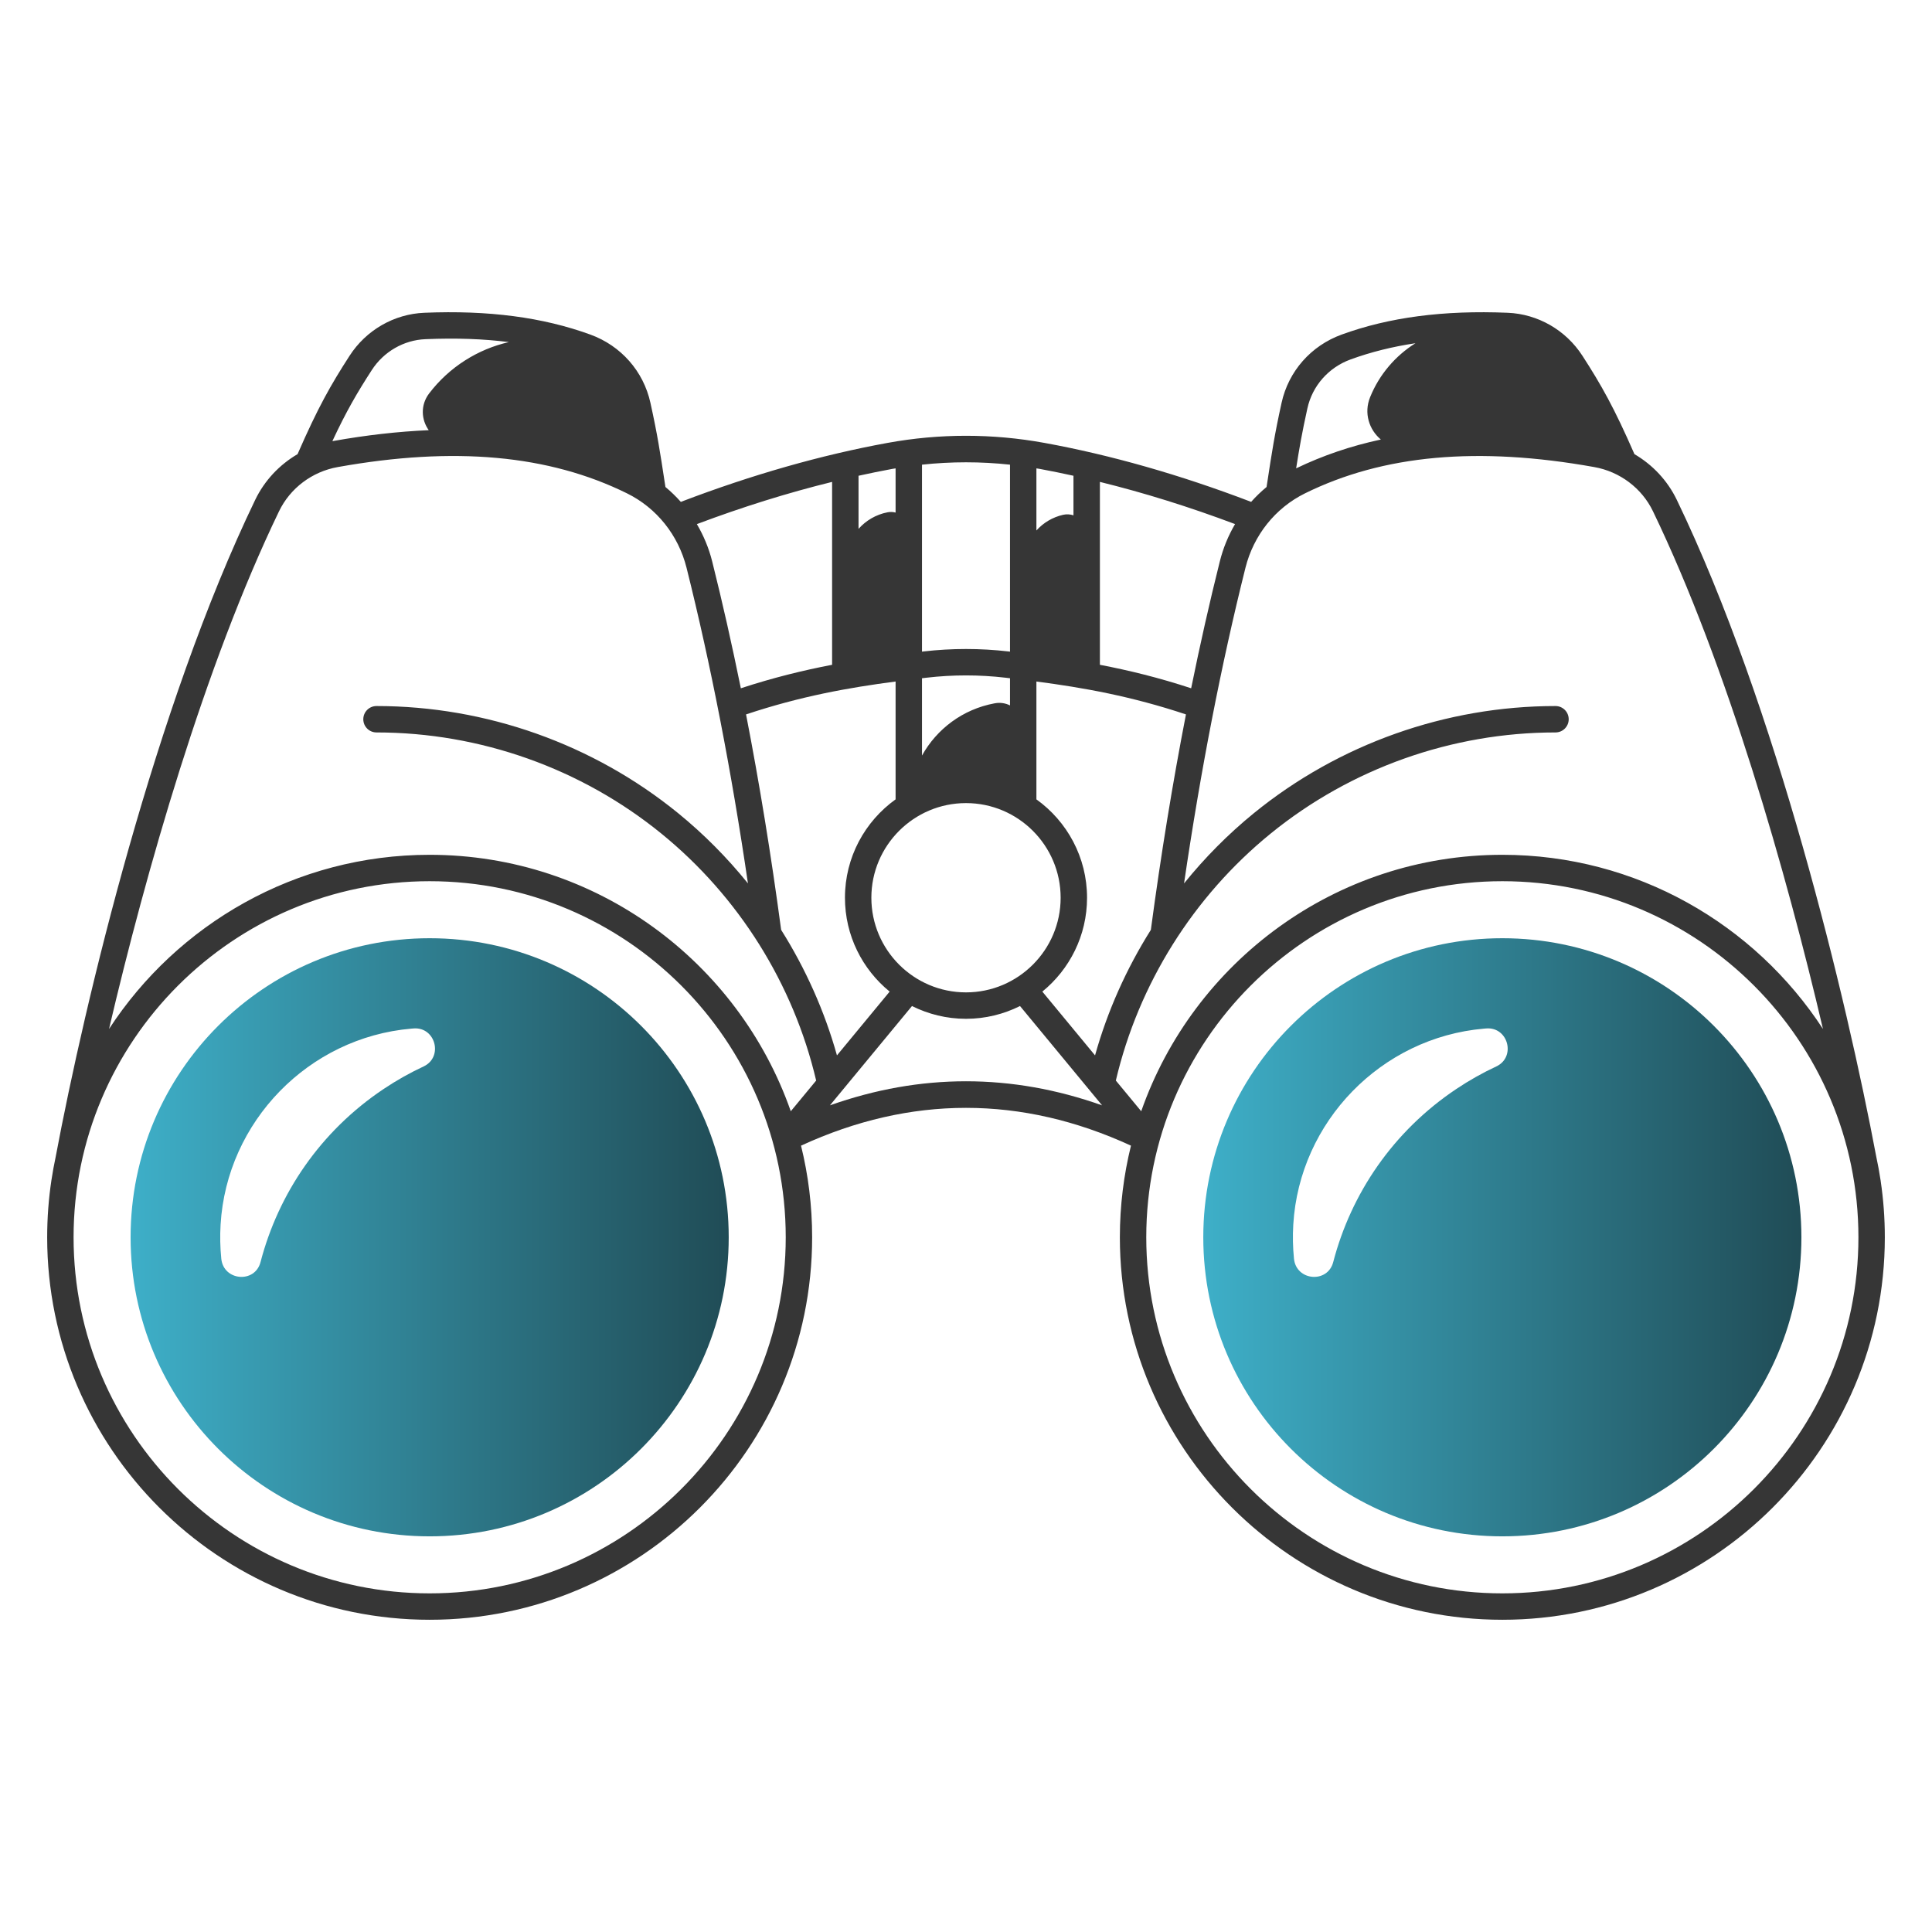 <svg width="72" height="72" viewBox="0 0 72 72" fill="none" xmlns="http://www.w3.org/2000/svg">
<path d="M55.988 34.965C49.833 34.965 44.843 39.955 44.843 46.11C44.843 52.265 49.833 57.255 55.988 57.255C62.143 57.255 67.133 52.265 67.133 46.11C67.133 39.955 62.143 34.965 55.988 34.965ZM55.761 39.744C55.251 39.982 54.752 40.262 54.27 40.585C51.91 42.164 50.349 44.487 49.685 47.035C49.476 47.837 48.308 47.736 48.223 46.911C48.181 46.494 48.171 46.067 48.197 45.634C48.425 41.798 51.477 38.664 55.305 38.334C55.334 38.332 55.362 38.33 55.391 38.327C56.209 38.266 56.504 39.397 55.761 39.744Z" fill="url(#paint0_linear_1367_90058)"/>
<path d="M16.012 34.965C9.857 34.965 4.867 39.955 4.867 46.11C4.867 52.265 9.857 57.255 16.012 57.255C22.167 57.255 27.157 52.265 27.157 46.11C27.157 39.955 22.167 34.965 16.012 34.965ZM15.785 39.744C15.275 39.982 14.776 40.262 14.294 40.585C11.934 42.164 10.373 44.487 9.709 47.035C9.5 47.837 8.332 47.736 8.247 46.911C8.205 46.494 8.195 46.067 8.221 45.634C8.449 41.798 11.501 38.664 15.329 38.334C15.357 38.332 15.386 38.33 15.415 38.327C16.233 38.266 16.528 39.397 15.785 39.744Z" fill="url(#paint1_linear_1367_90058)"/>
<path d="M70.087 44.009C70.086 44.005 70.087 44.001 70.086 43.996C70.085 43.992 70.084 43.986 70.083 43.981C70.039 43.687 69.985 43.395 69.923 43.107C68.816 37.23 66.2 26.322 62.488 18.625C62.142 17.909 61.588 17.32 60.911 16.925C60.154 15.191 59.676 14.348 58.972 13.258C58.354 12.301 57.313 11.702 56.186 11.656C53.798 11.557 51.774 11.822 49.998 12.469C48.856 12.885 48.02 13.835 47.761 15.01C47.498 16.203 47.401 16.842 47.224 18.002L47.201 18.149C46.995 18.32 46.802 18.505 46.625 18.705C46.618 18.702 46.612 18.698 46.605 18.695C43.98 17.693 41.397 16.957 38.926 16.506C36.984 16.152 35.015 16.152 33.074 16.506C30.603 16.957 28.02 17.693 25.395 18.695C25.388 18.698 25.381 18.702 25.374 18.706C25.197 18.506 25.005 18.32 24.799 18.149L24.776 18.002C24.599 16.842 24.502 16.203 24.239 15.01C23.98 13.835 23.144 12.885 22.002 12.469C20.226 11.822 18.202 11.557 15.814 11.656C14.687 11.702 13.646 12.301 13.028 13.258C12.324 14.348 11.846 15.191 11.089 16.925C10.412 17.32 9.858 17.909 9.512 18.625C5.79 26.342 3.173 37.269 2.071 43.133C2.013 43.408 1.961 43.686 1.919 43.967C1.918 43.97 1.918 43.973 1.917 43.977C1.917 43.979 1.917 43.982 1.916 43.985C1.812 44.678 1.758 45.388 1.758 46.11C1.758 53.97 8.152 60.364 16.012 60.364C23.872 60.364 30.266 53.97 30.266 46.11C30.266 44.933 30.122 43.789 29.852 42.695C33.934 40.817 38.066 40.817 42.148 42.695C41.878 43.789 41.734 44.933 41.734 46.11C41.734 53.97 48.128 60.364 55.988 60.364C63.848 60.364 70.242 53.97 70.242 46.11C70.242 45.396 70.189 44.695 70.087 44.009ZM48.722 15.222C48.908 14.377 49.511 13.694 50.335 13.394C51.096 13.117 51.893 12.919 52.749 12.791C52.006 13.258 51.406 13.949 51.061 14.799C50.818 15.396 51.025 16.015 51.458 16.378C51.457 16.379 51.456 16.38 51.455 16.381C50.341 16.62 49.294 16.977 48.31 17.451C48.308 17.451 48.306 17.451 48.304 17.451C48.421 16.704 48.523 16.124 48.722 15.222ZM40.99 17.959C42.635 18.364 44.321 18.889 46.027 19.531C45.776 19.959 45.583 20.426 45.459 20.922C45.079 22.439 44.723 24.018 44.391 25.65C43.186 25.254 42.066 24.981 40.99 24.775V17.959ZM38.624 17.455C38.666 17.462 38.708 17.467 38.75 17.475C39.165 17.551 39.584 17.638 40.005 17.73V19.205C39.886 19.165 39.753 19.155 39.619 19.185C39.223 19.275 38.881 19.484 38.624 19.769V17.455ZM38.624 25.398C40.376 25.627 42.166 25.947 44.197 26.624C43.7 29.181 43.262 31.865 42.889 34.653C41.977 36.102 41.272 37.678 40.809 39.331L38.845 36.954C39.861 36.126 40.511 34.866 40.511 33.456C40.511 31.947 39.766 30.609 38.624 29.79V25.398ZM34.36 17.317C35.452 17.199 36.548 17.199 37.64 17.317V24.276C37.64 24.279 37.641 24.282 37.641 24.285C37.622 24.283 37.603 24.28 37.584 24.278C36.533 24.156 35.467 24.156 34.416 24.278C34.398 24.28 34.379 24.283 34.36 24.285V17.317ZM34.36 25.276C34.417 25.269 34.473 25.262 34.53 25.256C35.505 25.142 36.495 25.142 37.47 25.256C37.527 25.262 37.583 25.269 37.64 25.276V26.289C37.473 26.205 37.278 26.172 37.078 26.209L37.06 26.212C35.881 26.431 34.911 27.166 34.36 28.157V25.276ZM36 29.929C37.945 29.929 39.527 31.511 39.527 33.456C39.527 35.401 37.945 36.983 36 36.983C34.055 36.983 32.473 35.401 32.473 33.456C32.473 31.511 34.055 29.929 36 29.929ZM33.155 36.954L31.191 39.331C30.728 37.678 30.023 36.102 29.111 34.653C28.738 31.865 28.3 29.181 27.803 26.624C29.834 25.947 31.624 25.627 33.376 25.398V29.79C32.234 30.609 31.489 31.947 31.489 33.456C31.489 34.866 32.139 36.126 33.155 36.954ZM31.995 17.73C32.416 17.638 32.835 17.551 33.25 17.475C33.292 17.467 33.334 17.462 33.376 17.455V19.102C33.283 19.077 33.182 19.072 33.08 19.091C32.646 19.174 32.271 19.399 31.995 19.709V17.73ZM31.01 17.959V24.775C29.934 24.981 28.814 25.255 27.609 25.65C27.277 24.018 26.921 22.439 26.541 20.922C26.417 20.426 26.221 19.96 25.97 19.532C27.677 18.89 29.364 18.364 31.01 17.959ZM13.855 13.792C14.3 13.104 15.047 12.673 15.855 12.64C16.989 12.592 18.014 12.628 18.963 12.749C17.808 13.013 16.746 13.675 15.993 14.662C15.661 15.098 15.701 15.646 15.977 16.03C15.975 16.031 15.973 16.032 15.971 16.032C14.844 16.081 13.661 16.213 12.414 16.436C12.414 16.436 12.413 16.436 12.413 16.436C12.404 16.433 12.395 16.439 12.386 16.441C12.906 15.325 13.31 14.636 13.855 13.792ZM16.012 59.38C8.695 59.38 2.742 53.427 2.742 46.11C2.742 38.793 8.695 32.84 16.012 32.84C23.329 32.84 29.282 38.793 29.282 46.11C29.282 53.427 23.329 59.38 16.012 59.38ZM29.47 41.413C27.524 35.854 22.227 31.856 16.012 31.856C11.014 31.856 6.608 34.443 4.063 38.347C5.428 32.521 7.629 24.795 10.399 19.053C10.814 18.192 11.632 17.576 12.587 17.406C16.928 16.628 20.454 16.949 23.367 18.386C24.472 18.931 25.281 19.943 25.586 21.161C26.488 24.763 27.256 28.712 27.874 32.922C27.102 31.966 26.231 31.085 25.269 30.302C22.107 27.729 18.116 26.312 14.031 26.312C13.759 26.312 13.539 26.532 13.539 26.804C13.539 27.076 13.759 27.296 14.031 27.296C17.89 27.296 21.66 28.635 24.648 31.066C27.531 33.412 29.571 36.673 30.416 40.269L29.47 41.413ZM30.929 41.193L33.987 37.492C34.594 37.795 35.277 37.968 36 37.968C36.723 37.968 37.406 37.795 38.013 37.492L41.071 41.193C37.699 39.997 34.301 39.997 30.929 41.193ZM41.584 40.269C42.429 36.673 44.469 33.412 47.352 31.066C50.34 28.635 54.11 27.296 57.969 27.296C58.241 27.296 58.461 27.076 58.461 26.804C58.461 26.532 58.241 26.312 57.969 26.312C53.884 26.312 49.893 27.729 46.731 30.302C45.769 31.085 44.898 31.966 44.126 32.922C44.744 28.712 45.512 24.763 46.414 21.161C46.719 19.943 47.528 18.931 48.633 18.386C51.546 16.949 55.072 16.629 59.413 17.406C60.368 17.576 61.186 18.192 61.601 19.053C64.371 24.795 66.572 32.521 67.937 38.347C65.392 34.443 60.986 31.856 55.988 31.856C49.773 31.856 44.476 35.854 42.53 41.413L41.584 40.269ZM55.988 59.38C48.671 59.38 42.718 53.427 42.718 46.11C42.718 38.793 48.671 32.84 55.988 32.84C63.305 32.84 69.258 38.793 69.258 46.11C69.258 53.427 63.305 59.38 55.988 59.38Z" fill="#363636"/>
<defs>
<linearGradient id="paint0_linear_1367_90058" x1="44.843" y1="46.11" x2="67.133" y2="46.11" gradientUnits="userSpaceOnUse">
<stop stop-color="#3EAFC8"/>
<stop offset="1" stop-color="#204C56"/>
</linearGradient>
<linearGradient id="paint1_linear_1367_90058" x1="4.867" y1="46.11" x2="27.157" y2="46.11" gradientUnits="userSpaceOnUse">
<stop stop-color="#3EAFC8"/>
<stop offset="1" stop-color="#204C56"/>
</linearGradient>
</defs>
</svg>
